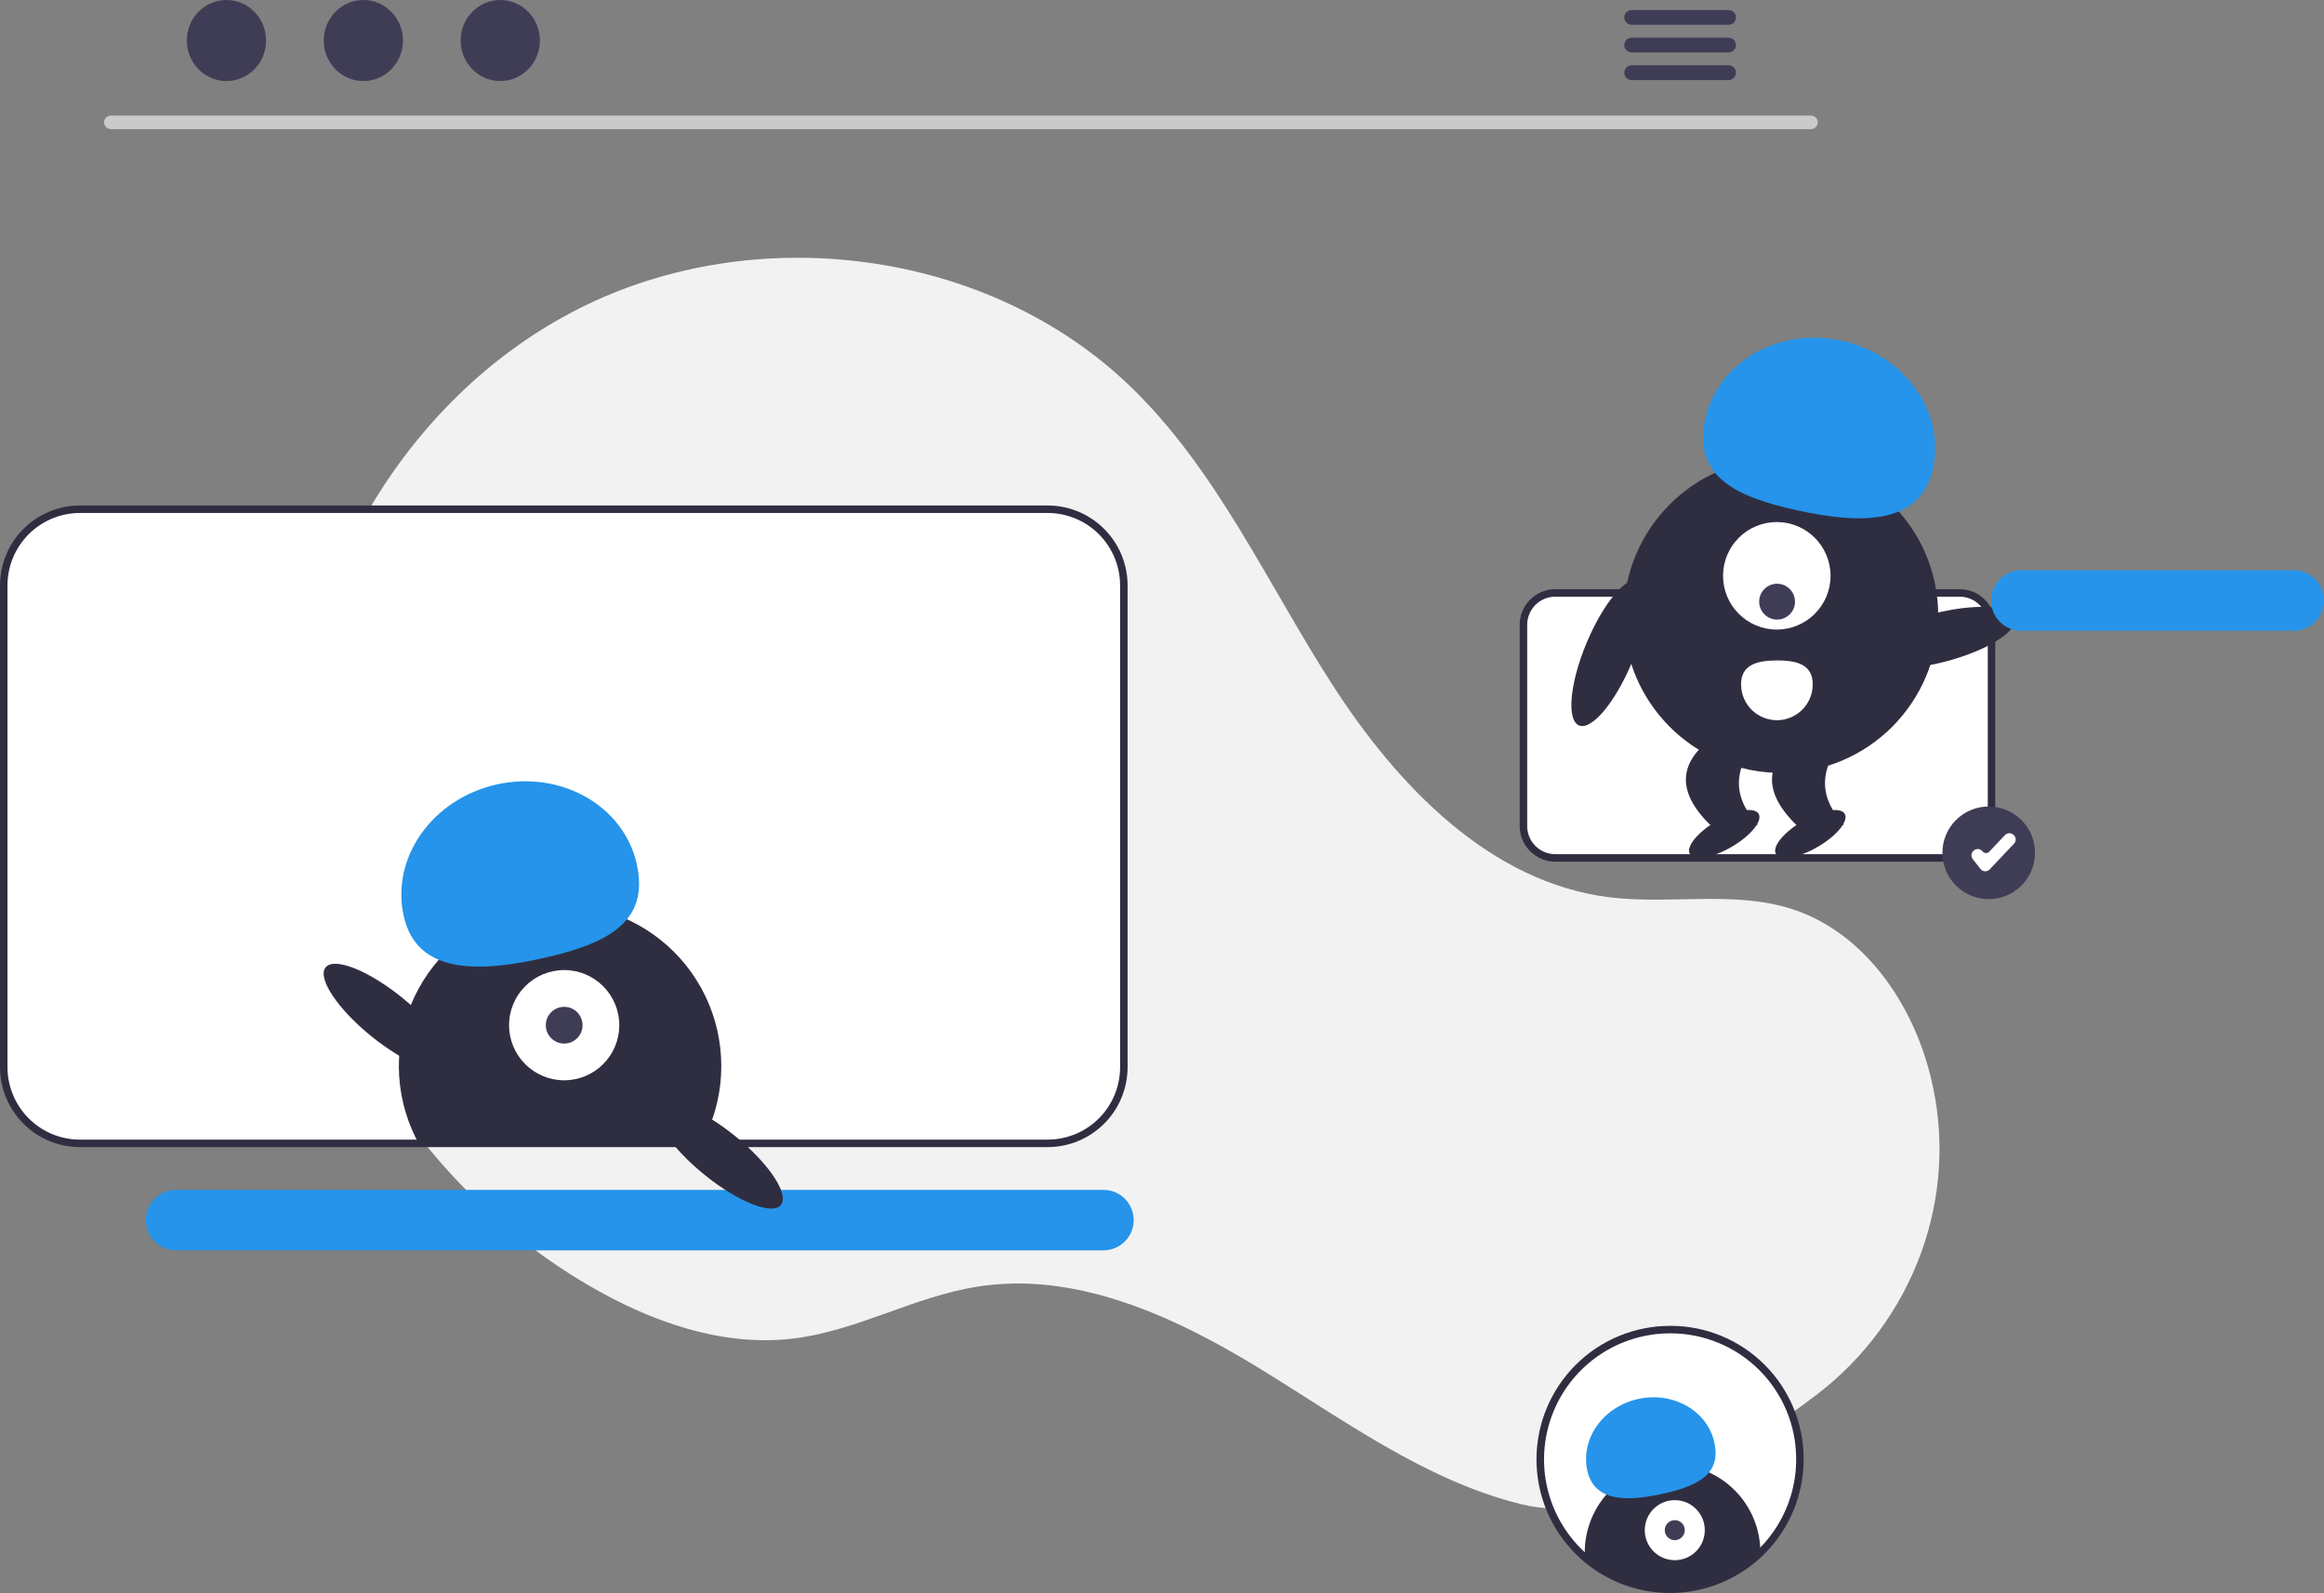 <svg width="264" height="181" viewBox="0 0 264 181" fill="none" xmlns="http://www.w3.org/2000/svg">
<rect x="0" y="0" width="264" height="181" fill="#808080" stroke="none"/>
<g clip-path="url(#clip0_211_352)">
<path d="M206.341 158.488C217.377 150.078 222.648 135.947 219.348 122.467C219.266 122.132 219.18 121.798 219.088 121.464C216.901 113.463 211.488 105.858 203.6 103.301C196.976 101.154 189.746 102.805 182.836 101.951C169.271 100.276 158.755 89.295 151.355 77.799C143.955 66.303 138.268 53.434 128.435 43.937C112.228 28.282 85.789 24.911 65.694 35.101C45.599 45.292 32.799 67.9 33.345 90.432C33.891 112.964 47.261 134.506 66.679 145.936C73.812 150.134 82.063 153.109 90.273 152.068C97.398 151.165 103.871 147.335 110.962 146.198C122.11 144.411 133.187 149.453 142.83 155.329C152.472 161.206 161.786 168.171 172.744 170.895C183.383 173.54 196.564 165.937 206.341 158.488Z" fill="#F2F2F2"/>
<path d="M119.018 57.862H9.072C6.779 57.864 4.581 58.777 2.96 60.399C1.338 62.021 0.426 64.22 0.423 66.514V121.256C0.426 123.55 1.338 125.749 2.96 127.371C4.581 128.993 6.779 129.906 9.072 129.908H119.018C121.311 129.907 123.509 128.994 125.131 127.372C126.752 125.75 127.664 123.55 127.666 121.256V66.514C127.664 64.22 126.752 62.02 125.131 60.398C123.509 58.776 121.311 57.864 119.018 57.862Z" fill="white"/>
<path d="M119.018 130.335H9.074C6.668 130.332 4.362 129.375 2.661 127.673C0.96 125.971 0.003 123.664 0 121.257V66.513C0.003 64.106 0.96 61.799 2.661 60.097C4.362 58.395 6.668 57.438 9.074 57.435H119.018C121.424 57.438 123.73 58.395 125.431 60.097C127.132 61.799 128.089 64.106 128.092 66.513V121.257C128.089 123.664 127.132 125.971 125.431 127.673C123.73 129.375 121.424 130.332 119.018 130.335ZM9.074 58.286C6.894 58.289 4.803 59.156 3.262 60.699C1.72 62.241 0.853 64.332 0.85 66.513V121.257C0.853 123.438 1.72 125.529 3.262 127.072C4.803 128.614 6.894 129.482 9.074 129.484H119.018C121.198 129.482 123.288 128.614 124.83 127.072C126.372 125.529 127.239 123.438 127.241 121.257V66.513C127.239 64.332 126.372 62.241 124.83 60.699C123.288 59.156 121.198 58.289 119.018 58.286H9.074Z" fill="#2F2E41"/>
<path d="M125.351 142.066H19.99C19.079 142.066 18.206 141.704 17.562 141.059C16.918 140.415 16.556 139.541 16.556 138.63C16.556 137.719 16.918 136.845 17.562 136.201C18.206 135.557 19.079 135.195 19.99 135.195H125.351C126.262 135.195 127.135 135.557 127.779 136.201C128.423 136.845 128.785 137.719 128.785 138.63C128.785 139.541 128.423 140.415 127.779 141.059C127.135 141.704 126.262 142.066 125.351 142.066Z" fill="#2594EA"/>
<path d="M222.617 97.479H176.673C175.715 97.478 174.796 97.097 174.118 96.419C173.441 95.741 173.06 94.822 173.059 93.863V70.986C173.06 70.028 173.441 69.109 174.118 68.431C174.796 67.753 175.715 67.372 176.673 67.371H222.617C223.575 67.372 224.494 67.753 225.172 68.431C225.849 69.109 226.23 70.028 226.231 70.986V93.863C226.23 94.822 225.849 95.741 225.172 96.419C224.494 97.097 223.575 97.478 222.617 97.479Z" fill="white"/>
<path d="M222.617 97.904H176.673C175.602 97.903 174.575 97.477 173.818 96.719C173.061 95.962 172.635 94.934 172.633 93.863V70.986C172.635 69.915 173.061 68.888 173.818 68.13C174.575 67.372 175.602 66.946 176.673 66.945H222.617C223.688 66.946 224.715 67.372 225.472 68.13C226.23 68.888 226.656 69.915 226.657 70.986V93.863C226.656 94.934 226.23 95.962 225.472 96.719C224.715 97.477 223.688 97.903 222.617 97.904ZM176.673 67.796C175.827 67.797 175.017 68.133 174.419 68.731C173.821 69.329 173.485 70.14 173.484 70.986V93.863C173.485 94.709 173.821 95.52 174.419 96.118C175.017 96.716 175.827 97.052 176.673 97.053H222.617C223.463 97.052 224.273 96.716 224.871 96.118C225.469 95.52 225.805 94.709 225.806 93.863V70.986C225.805 70.14 225.469 69.329 224.871 68.731C224.273 68.133 223.463 67.797 222.617 67.796H176.673Z" fill="#2F2E41"/>
<path d="M205.743 14.669H12.575C12.374 14.665 12.183 14.582 12.043 14.438C11.902 14.294 11.823 14.101 11.823 13.9C11.823 13.699 11.902 13.506 12.043 13.363C12.183 13.219 12.374 13.136 12.575 13.132H205.743C205.944 13.136 206.135 13.219 206.276 13.363C206.417 13.506 206.495 13.699 206.495 13.9C206.495 14.101 206.417 14.294 206.276 14.438C206.135 14.582 205.944 14.665 205.743 14.669Z" fill="#CACACA"/>
<path d="M25.725 9.208C28.211 9.208 30.227 7.147 30.227 4.604C30.227 2.061 28.211 0 25.725 0C23.238 0 21.223 2.061 21.223 4.604C21.223 7.147 23.238 9.208 25.725 9.208Z" fill="#3F3D56"/>
<path d="M41.276 9.208C43.763 9.208 45.778 7.147 45.778 4.604C45.778 2.061 43.763 0 41.276 0C38.79 0 36.775 2.061 36.775 4.604C36.775 7.147 38.79 9.208 41.276 9.208Z" fill="#3F3D56"/>
<path d="M56.828 9.208C59.315 9.208 61.33 7.147 61.33 4.604C61.33 2.061 59.315 0 56.828 0C54.342 0 52.327 2.061 52.327 4.604C52.327 7.147 54.342 9.208 56.828 9.208Z" fill="#3F3D56"/>
<path d="M196.38 1.141H185.333C185.114 1.145 184.905 1.236 184.752 1.392C184.598 1.548 184.512 1.759 184.512 1.978C184.512 2.197 184.598 2.407 184.752 2.564C184.905 2.72 185.114 2.81 185.333 2.815H196.38C196.599 2.81 196.807 2.72 196.961 2.564C197.114 2.407 197.2 2.197 197.2 1.978C197.2 1.759 197.114 1.548 196.961 1.392C196.807 1.236 196.599 1.145 196.38 1.141Z" fill="#3F3D56"/>
<path d="M196.38 4.282H185.333C185.114 4.287 184.905 4.377 184.752 4.533C184.598 4.69 184.512 4.9 184.512 5.119C184.512 5.338 184.598 5.549 184.752 5.705C184.905 5.862 185.114 5.952 185.333 5.956H196.38C196.599 5.952 196.807 5.862 196.961 5.705C197.114 5.549 197.2 5.338 197.2 5.119C197.2 4.9 197.114 4.69 196.961 4.533C196.807 4.377 196.599 4.287 196.38 4.282Z" fill="#3F3D56"/>
<path d="M196.38 7.419H185.333C185.114 7.424 184.905 7.514 184.752 7.67C184.598 7.827 184.512 8.037 184.512 8.256C184.512 8.475 184.598 8.686 184.752 8.842C184.905 8.999 185.114 9.089 185.333 9.093H196.38C196.599 9.089 196.807 8.999 196.961 8.842C197.114 8.686 197.2 8.475 197.2 8.256C197.2 8.037 197.114 7.827 196.961 7.67C196.807 7.514 196.599 7.424 196.38 7.419Z" fill="#3F3D56"/>
<path d="M225.912 102.159C228.817 102.159 231.172 99.802 231.172 96.896C231.172 93.989 228.817 91.633 225.912 91.633C223.006 91.633 220.651 93.989 220.651 96.896C220.651 99.802 223.006 102.159 225.912 102.159Z" fill="#3F3D56"/>
<path d="M225.518 98.999C225.507 98.999 225.495 98.999 225.484 98.998C225.385 98.993 225.288 98.967 225.2 98.921C225.112 98.876 225.035 98.811 224.974 98.733L224.095 97.602C224.04 97.531 223.999 97.449 223.975 97.362C223.951 97.275 223.944 97.184 223.955 97.094C223.966 97.004 223.995 96.918 224.04 96.839C224.085 96.76 224.144 96.692 224.216 96.636L224.247 96.611C224.319 96.556 224.4 96.515 224.487 96.491C224.575 96.467 224.666 96.46 224.755 96.471C224.845 96.483 224.932 96.511 225.01 96.556C225.089 96.601 225.158 96.661 225.213 96.732C225.258 96.789 225.314 96.836 225.378 96.869C225.442 96.903 225.513 96.922 225.585 96.925C225.657 96.929 225.729 96.916 225.796 96.89C225.864 96.863 225.924 96.822 225.974 96.769L227.759 94.884C227.884 94.751 228.057 94.674 228.24 94.669C228.422 94.664 228.599 94.732 228.732 94.857L228.761 94.885C228.827 94.948 228.88 95.022 228.916 95.105C228.953 95.187 228.974 95.276 228.976 95.367C228.978 95.457 228.963 95.547 228.931 95.631C228.898 95.716 228.85 95.793 228.788 95.859L226.017 98.784C225.953 98.852 225.876 98.906 225.79 98.943C225.704 98.98 225.611 98.999 225.518 98.999Z" fill="white"/>
<path d="M81.937 121.123C81.942 123.932 81.297 126.704 80.053 129.222C79.913 129.511 79.764 129.792 79.607 130.073H47.644C47.487 129.792 47.338 129.511 47.198 129.222C45.977 126.747 45.332 124.028 45.309 121.268C45.287 118.508 45.888 115.779 47.067 113.284C48.247 110.789 49.975 108.593 52.122 106.859C54.269 105.126 56.779 103.901 59.466 103.274C62.153 102.648 64.946 102.637 67.638 103.242C70.33 103.847 72.85 105.053 75.011 106.769C77.171 108.485 78.916 110.667 80.116 113.153C81.315 115.638 81.938 118.363 81.937 121.123Z" fill="#2F2E41"/>
<path d="M64.089 122.744C67.546 122.744 70.348 119.941 70.348 116.483C70.348 113.025 67.546 110.221 64.089 110.221C60.633 110.221 57.831 113.025 57.831 116.483C57.831 119.941 60.633 122.744 64.089 122.744Z" fill="white"/>
<path d="M64.089 118.57C65.242 118.57 66.176 117.635 66.176 116.483C66.176 115.33 65.242 114.396 64.089 114.396C62.937 114.396 62.003 115.33 62.003 116.483C62.003 117.635 62.937 118.57 64.089 118.57Z" fill="#3F3D56"/>
<path d="M45.862 104.084C44.383 97.459 49.11 90.765 56.419 89.132C63.728 87.499 70.853 91.546 72.331 98.171C73.81 104.796 68.966 107.239 61.657 108.872C54.347 110.504 47.341 110.708 45.862 104.084Z" fill="#2594EA"/>
<path d="M88.707 136.91C89.682 135.707 87.367 132.211 83.535 129.103C79.704 125.995 75.807 124.45 74.832 125.654C73.856 126.857 76.171 130.352 80.003 133.461C83.834 136.569 87.731 138.113 88.707 136.91Z" fill="#2F2E41"/>
<path d="M50.863 121.171C51.839 119.968 49.523 116.472 45.692 113.364C41.861 110.256 37.964 108.711 36.989 109.914C36.013 111.118 38.328 114.613 42.16 117.722C45.991 120.83 49.888 122.374 50.863 121.171Z" fill="#2F2E41"/>
<path d="M220.92 75.187C225.696 73.953 229.254 71.736 228.867 70.236C228.48 68.736 224.294 68.52 219.517 69.755C214.741 70.989 211.183 73.205 211.571 74.705C211.958 76.205 216.144 76.421 220.92 75.187Z" fill="#2F2E41"/>
<path d="M185.39 75.249C187.283 70.691 187.658 66.515 186.228 65.921C184.798 65.326 182.104 68.538 180.211 73.096C178.318 77.653 177.943 81.829 179.373 82.424C180.803 83.018 183.497 79.806 185.39 75.249Z" fill="#2F2E41"/>
<path d="M202.312 87.818C212.178 87.818 220.176 79.817 220.176 69.946C220.176 60.076 212.178 52.075 202.312 52.075C192.446 52.075 184.448 60.076 184.448 69.946C184.448 79.817 192.446 87.818 202.312 87.818Z" fill="#2F2E41"/>
<path d="M199.708 93.712L194.282 93.737C190.309 89.825 190.897 86.684 194.236 84.01L199.663 83.984C197.161 87.066 196.494 90.265 199.708 93.712Z" fill="#2F2E41"/>
<path d="M196.724 96.213C198.881 94.954 200.247 93.277 199.775 92.467C199.303 91.658 197.172 92.023 195.014 93.282C192.857 94.542 191.491 96.219 191.963 97.028C192.435 97.837 194.567 97.472 196.724 96.213Z" fill="#2F2E41"/>
<path d="M209.488 93.712L204.061 93.737C200.089 89.825 200.677 86.684 204.016 84.01L209.443 83.984C206.941 87.066 206.274 90.265 209.488 93.712Z" fill="#2F2E41"/>
<path d="M206.504 96.213C208.661 94.954 210.027 93.277 209.555 92.467C209.083 91.658 206.951 92.023 204.794 93.282C202.637 94.542 201.271 96.219 201.743 97.028C202.215 97.837 204.347 97.472 206.504 96.213Z" fill="#2F2E41"/>
<path d="M201.838 71.532C205.21 71.532 207.944 68.798 207.944 65.424C207.944 62.051 205.21 59.316 201.838 59.316C198.467 59.316 195.733 62.051 195.733 65.424C195.733 68.798 198.467 71.532 201.838 71.532Z" fill="white"/>
<path d="M201.873 70.398C202.997 70.398 203.908 69.487 203.908 68.362C203.908 67.238 202.997 66.326 201.873 66.326C200.749 66.326 199.838 67.238 199.838 68.362C199.838 69.487 200.749 70.398 201.873 70.398Z" fill="#3F3D56"/>
<path d="M219.563 53.246C220.975 46.777 216.334 40.269 209.196 38.709C202.059 37.149 195.128 41.129 193.716 47.599C192.303 54.068 197.04 56.429 204.177 57.989C211.315 59.548 218.15 59.715 219.563 53.246Z" fill="#2594EA"/>
<path d="M205.922 77.734C205.928 78.814 205.507 79.851 204.749 80.62C203.991 81.388 202.96 81.824 201.881 81.832C200.802 81.839 199.764 81.418 198.996 80.661C198.227 79.904 197.79 78.872 197.781 77.793L197.781 77.78L197.781 77.772C197.771 75.523 199.591 75.049 201.839 75.039C204.087 75.028 205.911 75.485 205.922 77.734Z" fill="white"/>
<path d="M260.566 71.665H229.616C229.165 71.665 228.718 71.577 228.301 71.404C227.884 71.232 227.505 70.979 227.186 70.66C226.866 70.341 226.613 69.962 226.44 69.545C226.267 69.128 226.178 68.681 226.178 68.23C226.178 67.778 226.267 67.331 226.44 66.914C226.613 66.497 226.866 66.118 227.186 65.799C227.505 65.48 227.884 65.227 228.301 65.055C228.718 64.882 229.165 64.794 229.616 64.794H260.566C261.476 64.795 262.349 65.158 262.992 65.802C263.635 66.446 263.996 67.319 263.996 68.23C263.996 69.14 263.635 70.013 262.992 70.657C262.349 71.302 261.476 71.664 260.566 71.665Z" fill="#2594EA"/>
<path d="M204.465 165.823C204.465 168.74 203.6 171.592 201.98 174.018C200.359 176.444 198.056 178.335 195.362 179.452C192.667 180.568 189.703 180.86 186.842 180.291C183.982 179.722 181.354 178.317 179.292 176.254C177.23 174.191 175.825 171.562 175.256 168.701C174.687 165.839 174.979 162.873 176.096 160.177C177.212 157.482 179.102 155.178 181.527 153.557C183.951 151.936 186.802 151.071 189.719 151.071C193.613 151.054 197.354 152.586 200.12 155.329C202.885 158.072 204.448 161.801 204.465 165.697C204.465 165.739 204.465 165.781 204.465 165.823Z" fill="white"/>
<path d="M189.719 181C187.726 181.001 185.752 180.609 183.911 179.847C182.069 179.085 180.396 177.967 178.986 176.557C177.577 175.148 176.458 173.475 175.695 171.633C174.932 169.791 174.54 167.816 174.54 165.823C174.54 163.829 174.932 161.855 175.695 160.013C176.458 158.171 177.577 156.497 178.986 155.088C180.396 153.678 182.069 152.561 183.911 151.798C185.752 151.036 187.726 150.644 189.719 150.645C189.741 150.645 189.763 150.645 189.785 150.645C193.781 150.646 197.613 152.23 200.443 155.051C203.274 157.871 204.873 161.699 204.89 165.695V165.822C204.885 169.846 203.286 173.704 200.441 176.55C197.597 179.395 193.741 180.995 189.719 181ZM189.783 151.496C189.762 151.496 189.742 151.496 189.721 151.496C186.888 151.496 184.119 152.336 181.764 153.91C179.409 155.483 177.573 157.721 176.489 160.339C175.405 162.957 175.121 165.837 175.673 168.616C176.225 171.396 177.589 173.949 179.592 175.952C181.595 177.956 184.146 179.321 186.924 179.874C189.702 180.427 192.582 180.143 195.199 179.059C197.816 177.974 200.052 176.138 201.626 173.782C203.2 171.426 204.04 168.656 204.04 165.822V165.699C204.019 161.928 202.508 158.318 199.838 155.658C197.167 152.997 193.552 151.501 189.783 151.496Z" fill="#2F2E41"/>
<path d="M199.974 176.389V176.419C197.322 178.99 193.802 180.471 190.111 180.569C186.419 180.667 182.826 179.375 180.042 176.948C180.03 176.764 180.024 176.573 180.024 176.389C180.02 173.742 181.067 171.202 182.935 169.328C184.803 167.454 187.339 166.399 189.985 166.396C192.63 166.392 195.169 167.44 197.042 169.309C198.915 171.178 199.97 173.714 199.974 176.361L199.974 176.389Z" fill="#2F2E41"/>
<path d="M190.25 177.27C192.133 177.27 193.66 175.743 193.66 173.859C193.66 171.975 192.133 170.448 190.25 170.448C188.367 170.448 186.84 171.975 186.84 173.859C186.84 175.743 188.367 177.27 190.25 177.27Z" fill="white"/>
<path d="M190.25 174.996C190.878 174.996 191.387 174.487 191.387 173.859C191.387 173.231 190.878 172.722 190.25 172.722C189.622 172.722 189.113 173.231 189.113 173.859C189.113 174.487 189.622 174.996 190.25 174.996Z" fill="#3F3D56"/>
<path d="M180.319 167.104C179.514 163.494 182.089 159.847 186.071 158.958C190.053 158.068 193.935 160.273 194.74 163.882C195.546 167.492 192.907 168.823 188.924 169.712C184.942 170.602 181.125 170.713 180.319 167.104Z" fill="#2594EA"/>
</g>
<defs>
<clipPath id="clip0_211_352">
<rect width="264" height="181" fill="white"/>
</clipPath>
</defs>
</svg>
